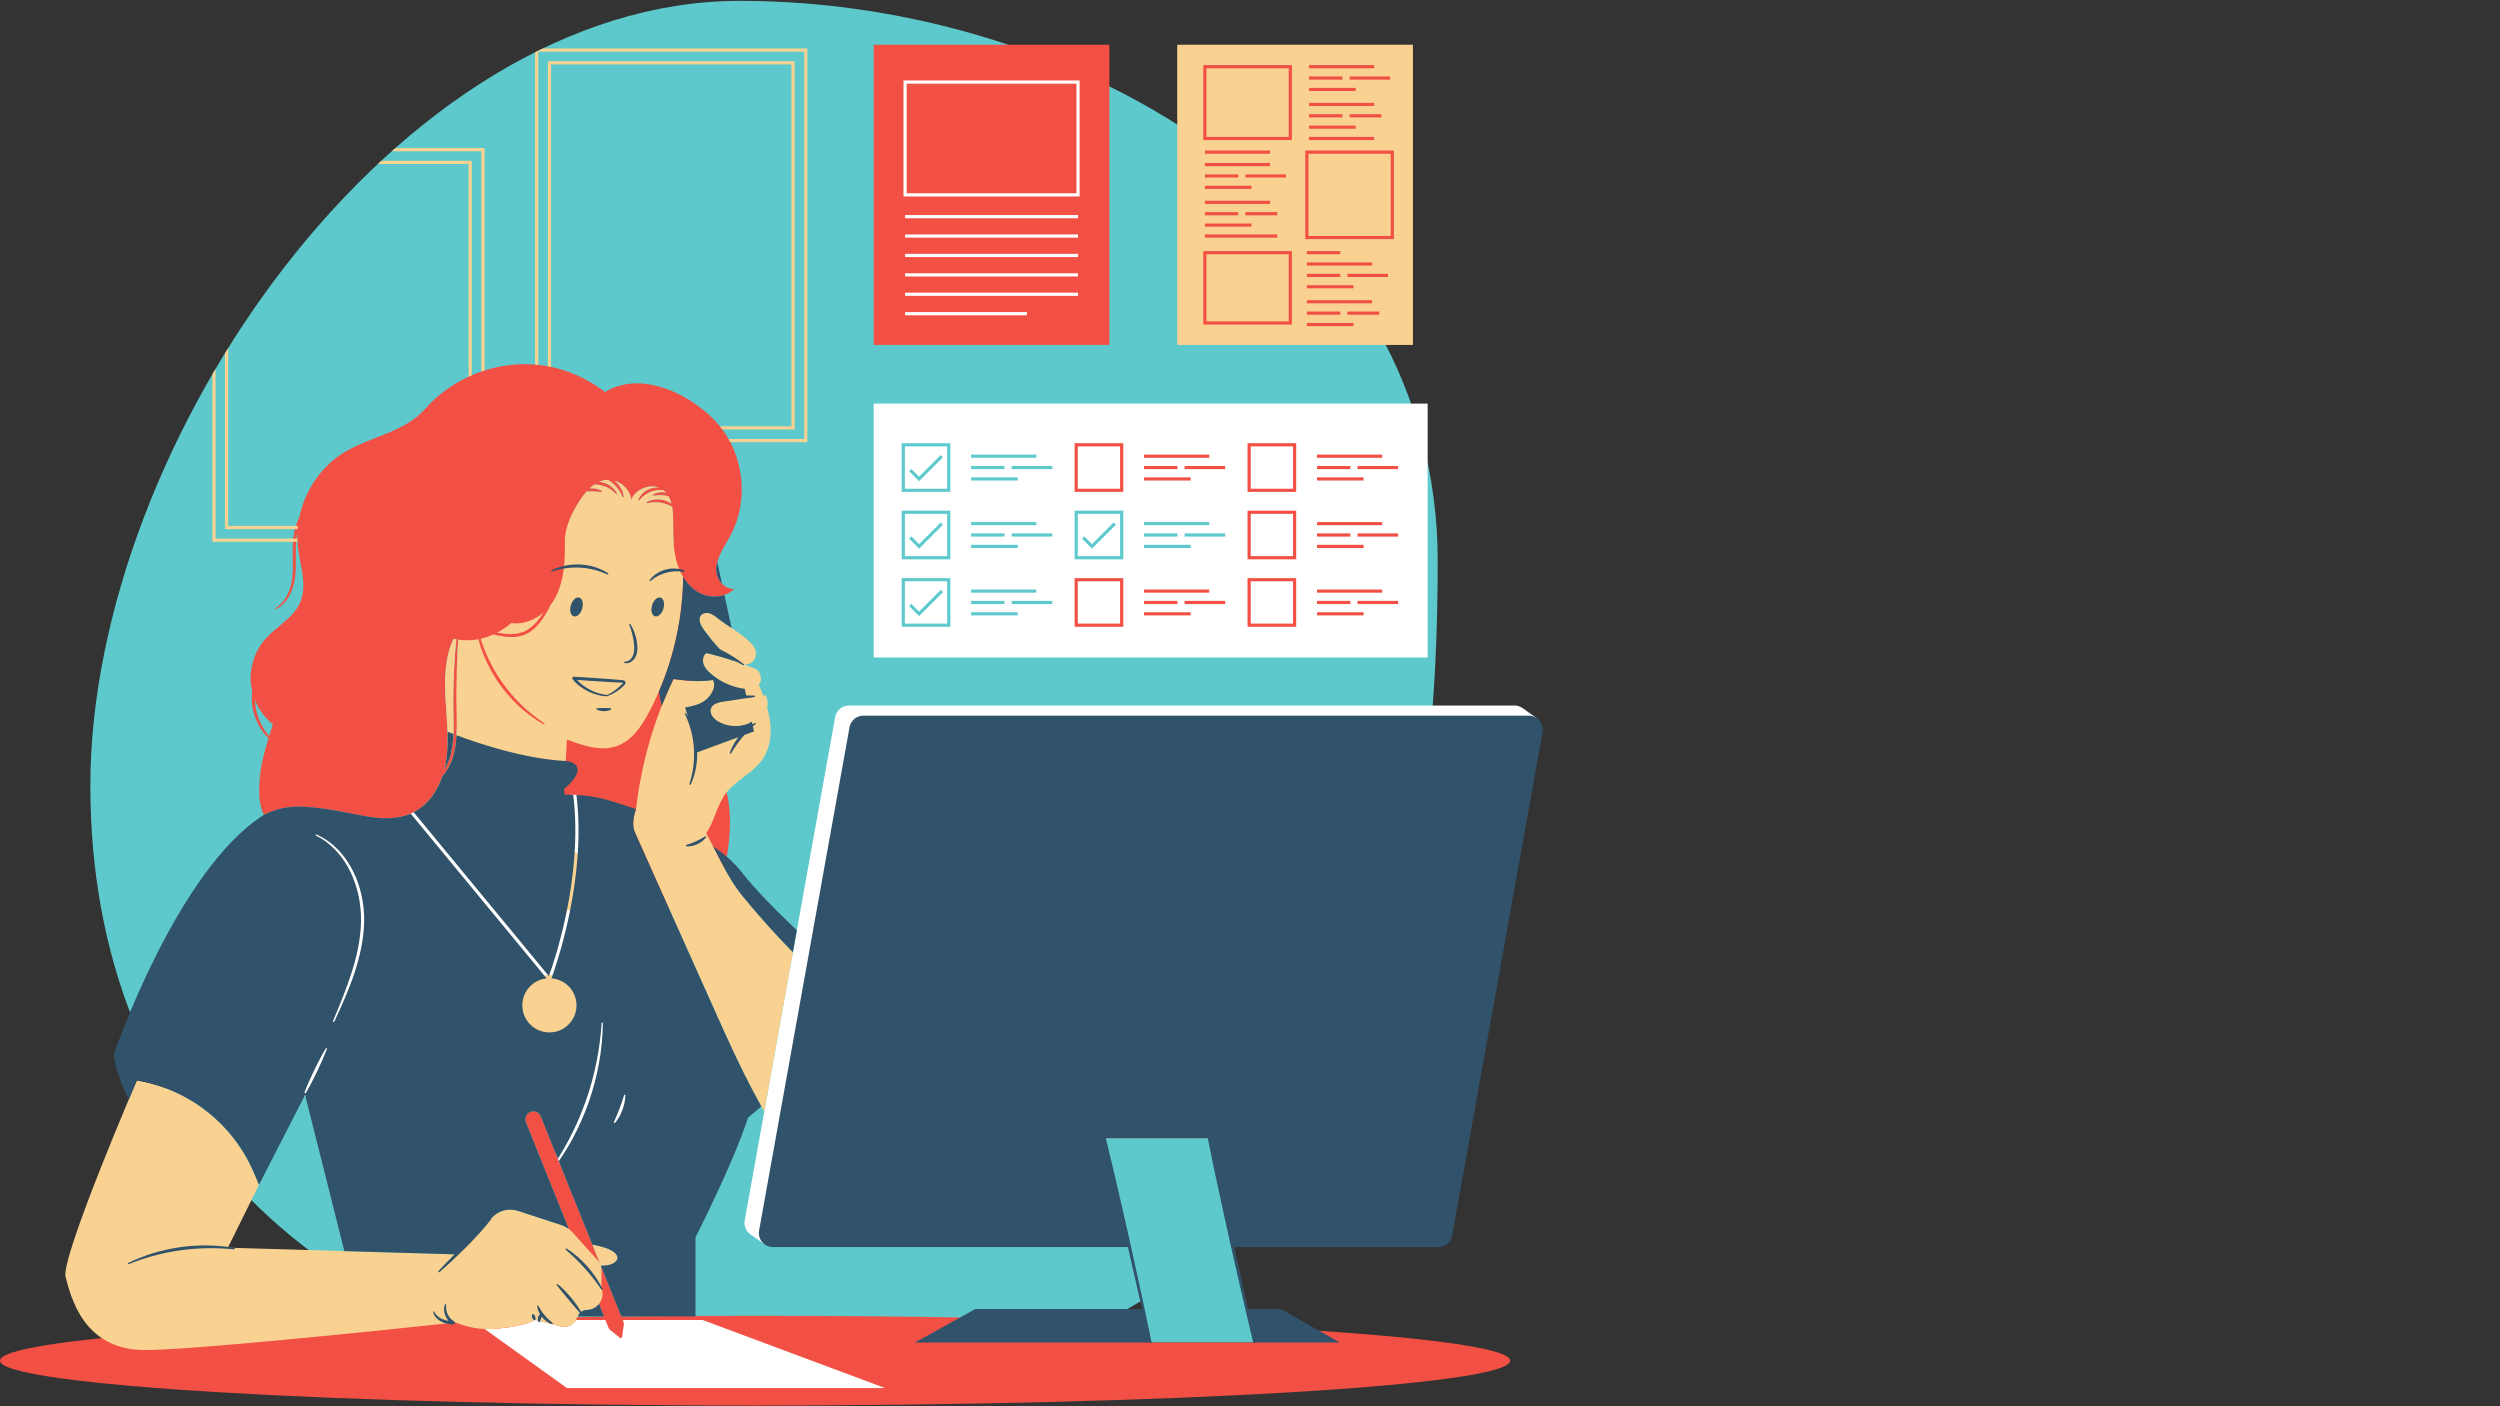 <svg xmlns="http://www.w3.org/2000/svg" xmlns:xlink="http://www.w3.org/1999/xlink" width="1920" zoomAndPan="magnify" viewBox="0 0 1440 810" height="1080" preserveAspectRatio="xMidYMid meet" version="1.0"><rect x="0" y="0" width="1440" height="810" fill="#333333" stroke="none"/><defs><clipPath id="fb040b9398"><path d="M 0 25 L 869.887 25 L 869.887 809.582 L 0 809.582 Z M 0 25 " clip-rule="nonzero"/></clipPath><clipPath id="9ee2f1ef85"><path d="M 65 323 L 888.68 323 L 888.68 774 L 65 774 Z M 65 323 " clip-rule="nonzero"/></clipPath></defs><path fill="#5ec9cc" d="M 708.234 710.25 L 722.328 773.312 L 662.887 773.312 L 657.508 749.23 C 593.254 788.168 505.242 807.992 384.848 796.078 C 188.105 776.613 52.043 650.281 52.043 452.555 C 52.043 254.816 228.496 0.488 426.195 0.488 C 623.902 0.488 828.117 125.246 828.117 322.973 C 828.117 444.211 812.852 609.605 708.234 710.25 " fill-opacity="1" fill-rule="nonzero"/><g clip-path="url(#fb040b9398)"><path fill="#f25044" d="M 146.809 403.086 C 146.844 404 146.906 404.926 147.031 405.832 C 147.465 409.773 148.695 413.609 150.469 417.164 C 151.707 419.629 153.254 421.93 155.035 424.055 C 155.75 421.723 156.473 419.418 157.16 417.172 C 152.551 413.488 148.988 408.559 146.809 403.086 Z M 256.852 439.145 C 256.625 440.488 256.332 441.836 255.996 443.168 C 257.211 441.191 258.211 439.082 258.949 436.879 C 261.574 428.914 261.387 420.312 261.18 411.82 C 261.051 403.285 261.102 394.73 261.523 386.191 C 261.805 380.203 262.254 374.223 262.848 368.258 C 262.305 368.164 261.762 368.062 261.215 367.941 C 256.152 378.816 255.957 391.281 256.66 403.25 C 257.359 415.227 258.855 427.32 256.852 439.145 Z M 263.891 368.434 C 263.633 372.734 263.426 377.035 263.254 381.336 C 263.621 377.02 264.121 372.734 264.773 368.527 C 264.48 368.492 264.184 368.477 263.891 368.434 Z M 334.168 288.016 C 332.008 291.352 330.008 294.836 328.441 298.461 C 344.492 298.074 364.152 302.59 388.086 313.621 C 387.742 309.438 387.738 305.207 387.742 301.008 C 387.75 298.039 387.652 294.871 387.105 291.895 C 386.285 291.43 385.449 291 384.582 290.664 C 383.336 290.191 382.062 289.812 380.754 289.605 C 379.453 289.367 378.121 289.297 376.793 289.324 C 375.453 289.367 374.117 289.574 372.77 289.875 C 372.578 289.926 372.391 289.805 372.34 289.617 C 372.312 289.461 372.383 289.312 372.508 289.23 C 373.758 288.48 375.184 288.023 376.633 287.789 C 378.094 287.535 379.594 287.574 381.055 287.793 C 382.516 288.043 383.953 288.488 385.254 289.191 C 385.77 289.461 386.25 289.785 386.719 290.121 C 386.32 288.59 385.777 287.145 385.031 285.828 C 384.762 285.762 384.48 285.699 384.211 285.648 C 383.344 285.496 382.484 285.363 381.621 285.312 C 380.754 285.238 379.891 285.254 379.008 285.281 C 378.129 285.32 377.25 285.434 376.328 285.547 C 376.133 285.57 375.945 285.434 375.926 285.238 C 375.902 285.098 375.977 284.969 376.074 284.891 C 376.891 284.34 377.82 283.98 378.789 283.75 C 379.746 283.508 380.746 283.445 381.734 283.488 C 382.371 283.531 383 283.645 383.617 283.793 C 383.195 283.301 382.723 282.836 382.207 282.406 C 380.926 282.25 379.652 282.215 378.406 282.379 C 377.094 282.559 375.805 282.871 374.59 283.379 C 373.359 283.867 372.215 284.539 371.141 285.324 C 370.074 286.129 369.129 287.094 368.285 288.188 C 368.164 288.344 367.941 288.375 367.785 288.258 C 367.664 288.168 367.621 287.996 367.672 287.852 C 368.695 285.055 371.125 282.844 373.887 281.691 C 375.289 281.117 376.785 280.77 378.293 280.762 C 378.68 280.754 379.059 280.77 379.438 280.797 C 373.609 278.695 365.281 282.215 363.621 288.18 C 363.137 282.887 358.93 278.32 353.887 276.863 C 354.301 277.191 354.723 277.512 355.109 277.887 C 356.23 279 357.203 280.266 357.922 281.668 C 358.641 283.07 359.148 284.582 359.309 286.129 C 359.32 286.32 359.188 286.492 358.984 286.512 C 358.828 286.527 358.684 286.434 358.629 286.301 C 358.055 284.934 357.391 283.645 356.59 282.457 C 355.773 281.285 354.871 280.176 353.836 279.195 C 352.82 278.207 351.684 277.348 350.473 276.582 C 350.359 276.512 350.238 276.453 350.121 276.391 C 349.945 276.398 349.766 276.391 349.586 276.402 C 348.02 276.531 346.539 276.941 345.137 277.555 C 346.129 277.641 347.117 277.836 348.07 278.129 C 351.117 279.102 353.906 281.203 355.309 284.051 C 355.395 284.223 355.324 284.438 355.152 284.523 C 355.008 284.598 354.836 284.555 354.73 284.445 C 353.723 283.352 352.617 282.406 351.402 281.648 C 350.18 280.898 348.887 280.281 347.52 279.875 C 346.168 279.445 344.75 279.215 343.328 279.145 C 342.969 279.129 342.617 279.164 342.262 279.18 C 341.344 279.809 340.465 280.52 339.637 281.297 C 340.137 281.254 340.637 281.242 341.129 281.246 C 342.09 281.289 343.047 281.398 343.965 281.656 C 344.887 281.891 345.789 282.223 346.617 282.715 C 346.781 282.816 346.84 283.035 346.738 283.207 C 346.668 283.328 346.539 283.387 346.402 283.379 L 343.719 283.18 C 342.832 283.137 341.969 283.078 341.094 283.078 C 340.223 283.059 339.348 283.086 338.469 283.102 L 337.855 283.129 C 336.488 284.66 335.258 286.328 334.168 288.016 Z M 144.488 393.457 C 143.703 384.277 146.828 374.824 152.938 367.926 C 159.34 360.699 168.914 356 172.812 347.164 C 177.184 337.246 172.867 325.93 171.59 315.168 C 171.258 312.422 171.168 309.652 171.273 306.898 C 170.914 308.691 170.672 310.512 170.574 312.348 C 170.059 319.168 170.902 326.172 169.855 333.219 C 169.32 336.719 168.297 340.176 166.582 343.309 C 164.848 346.414 162.332 349.168 159.148 350.793 C 158.977 350.883 158.762 350.812 158.676 350.641 C 158.59 350.477 158.652 350.27 158.812 350.176 C 161.766 348.465 164 345.754 165.484 342.727 C 167.016 339.707 167.91 336.375 168.324 333.004 C 169.156 326.23 168.324 319.273 168.75 312.227 C 169.062 307.227 170.32 302.262 172.445 297.711 C 175.73 282.094 185.566 267.777 199.465 259.84 C 214.375 251.328 233.445 248.559 244.762 235.645 C 260.617 217.555 285.434 207.738 309.367 210.078 C 323.547 211.469 337.18 217.129 348.461 225.812 C 370.566 212.297 400.434 228.719 414.012 244.738 C 428.641 261.988 431.48 288.301 420.863 308.27 C 417.781 314.086 413.598 319.59 412.668 326.109 C 411.73 332.625 416.336 339.359 422.918 339.23 C 417.684 344.551 408.66 344.848 402.188 341.133 C 399.488 339.586 397.223 337.457 395.328 335 C 394.734 361.996 395.871 413.223 411.363 438.316 C 432.984 473.324 409.285 524.285 409.285 524.285 C 409.285 524.285 294.445 522.41 275.645 480.777 C 270.422 469.211 264.879 445.176 263.078 418.254 C 263.062 424.684 262.648 431.188 260.48 437.406 C 259.199 440.977 257.273 444.312 254.793 447.18 C 251.746 456.043 246.152 464.035 237.852 468.109 C 229.168 472.363 218.91 471.762 209.41 469.961 C 199.918 468.156 190.488 466.047 180.859 465.137 C 170.574 464.164 162.66 464.094 152.043 469.332 C 149.406 464.223 148.84 458.039 149.648 447.883 C 150.242 440.449 152.402 432.672 154.676 425.215 C 152.488 423.07 150.613 420.586 149.109 417.887 C 147.074 414.254 145.77 410.203 145.211 406.055 C 144.91 403.414 144.953 400.746 145.27 398.121 C 144.91 396.582 144.625 395.027 144.488 393.457 Z M 750.922 142.777 L 750.922 148.27 L 773.801 148.27 L 773.801 142.777 Z M 750.922 189.668 L 781.438 189.668 L 781.438 184.172 L 750.922 184.172 Z M 774.285 183.113 L 796.305 183.113 L 796.305 177.617 L 774.285 177.617 Z M 750.922 183.113 L 773.801 183.113 L 773.801 177.617 L 750.922 177.617 Z M 750.922 176.566 L 792.133 176.566 L 792.133 171.074 L 750.922 171.074 Z M 750.922 167.926 L 781.438 167.926 L 781.438 162.43 L 750.922 162.43 Z M 801.305 155.883 L 774.285 155.883 L 774.285 161.379 L 801.305 161.379 Z M 750.922 161.379 L 773.801 161.379 L 773.801 155.883 L 750.922 155.883 Z M 750.922 154.824 L 792.133 154.824 L 792.133 149.328 L 750.922 149.328 Z M 692.184 138.727 L 737.566 138.727 L 737.566 133.23 L 692.184 133.23 Z M 733.395 84.871 L 692.184 84.871 L 692.184 90.367 L 733.395 90.367 Z M 692.184 132.402 L 722.699 132.402 L 722.699 126.906 L 692.184 126.906 Z M 737.566 120.352 L 715.539 120.352 L 715.539 125.848 L 737.566 125.848 Z M 692.184 125.848 L 715.055 125.848 L 715.055 120.352 L 692.184 120.352 Z M 692.184 119.293 L 733.395 119.293 L 733.395 113.797 L 692.184 113.797 Z M 692.184 110.656 L 722.699 110.656 L 722.699 105.164 L 692.184 105.164 Z M 742.566 98.609 L 715.539 98.609 L 715.539 104.105 L 742.566 104.105 Z M 692.184 104.105 L 715.055 104.105 L 715.055 98.609 L 692.184 98.609 Z M 692.184 97.559 L 733.395 97.559 L 733.395 92.062 L 692.184 92.062 Z M 793.379 77.004 L 752.168 77.004 L 752.168 82.496 L 793.379 82.496 Z M 782.684 70.504 L 752.168 70.504 L 752.168 76 L 782.684 76 Z M 775.523 69.445 L 797.551 69.445 L 797.551 63.953 L 775.523 63.953 Z M 775.043 63.953 L 752.168 63.953 L 752.168 69.445 L 775.043 69.445 Z M 793.379 57.406 L 752.168 57.406 L 752.168 62.898 L 793.379 62.898 Z M 782.684 48.762 L 752.168 48.762 L 752.168 54.258 L 782.684 54.258 Z M 775.523 47.703 L 802.551 47.703 L 802.551 42.207 L 775.523 42.207 Z M 775.043 42.207 L 752.168 42.207 L 752.168 47.703 L 775.043 47.703 Z M 793.379 35.664 L 752.168 35.664 L 752.168 41.156 L 793.379 41.156 Z M 799.215 90.367 L 755.5 90.367 L 755.5 134.09 L 799.215 134.09 Z M 804.711 139.586 L 750.004 139.586 L 750.004 84.871 L 804.711 84.871 Z M 740.469 148.27 L 696.762 148.27 L 696.762 183.309 L 740.469 183.309 Z M 745.965 188.801 L 691.266 188.801 L 691.266 142.777 L 745.965 142.777 Z M 740.469 41.156 L 696.762 41.156 L 696.762 77.004 L 740.469 77.004 Z M 745.965 82.496 L 691.266 82.496 L 691.266 35.664 L 745.965 35.664 Z M 787.27 350.82 L 756.75 350.82 L 756.75 356.316 L 787.27 356.316 Z M 807.137 344.266 L 780.109 344.266 L 780.109 349.762 L 807.137 349.762 Z M 756.75 349.762 L 779.621 349.762 L 779.621 344.266 L 756.75 344.266 Z M 797.965 337.719 L 756.75 337.719 L 756.75 343.215 L 797.965 343.215 Z M 756.75 317.465 L 787.27 317.465 L 787.27 311.969 L 756.75 311.969 Z M 807.137 305.418 L 780.109 305.418 L 780.109 310.91 L 807.137 310.91 Z M 756.75 310.91 L 779.621 310.91 L 779.621 305.418 L 756.75 305.418 Z M 797.965 298.863 L 756.75 298.863 L 756.75 304.359 L 797.965 304.359 Z M 756.75 278.609 L 787.27 278.609 L 787.27 273.113 L 756.75 273.113 Z M 807.137 266.566 L 780.109 266.566 L 780.109 272.062 L 807.137 272.062 Z M 756.75 272.062 L 779.621 272.062 L 779.621 266.566 L 756.75 266.566 Z M 797.965 260.012 L 756.75 260.012 L 756.75 265.508 L 797.965 265.508 Z M 722.25 357.375 L 742.953 357.375 L 742.953 336.66 L 722.25 336.66 Z M 716.754 331.168 L 748.445 331.168 L 748.445 362.867 L 716.754 362.867 Z M 742.953 297.812 L 722.25 297.812 L 722.25 318.516 L 742.953 318.516 Z M 748.445 324.012 L 716.754 324.012 L 716.754 292.316 L 748.445 292.316 Z M 742.953 258.961 L 722.25 258.961 L 722.25 279.668 L 742.953 279.668 Z M 748.445 285.16 L 716.754 285.16 L 716.754 253.465 L 748.445 253.465 Z M 687.656 350.82 L 657.145 350.82 L 657.145 356.316 L 687.656 356.316 Z M 680.5 349.762 L 707.527 349.762 L 707.527 344.266 L 680.5 344.266 Z M 680.016 344.266 L 657.145 344.266 L 657.145 349.762 L 680.016 349.762 Z M 698.355 337.719 L 657.145 337.719 L 657.145 343.215 L 698.355 343.215 Z M 687.656 273.113 L 657.145 273.113 L 657.145 278.609 L 687.656 278.609 Z M 680.5 272.062 L 707.527 272.062 L 707.527 266.566 L 680.5 266.566 Z M 680.016 266.566 L 657.145 266.566 L 657.145 272.062 L 680.016 272.062 Z M 698.355 260.012 L 657.145 260.012 L 657.145 265.508 L 698.355 265.508 Z M 622.641 357.375 L 643.344 357.375 L 643.344 336.66 L 622.641 336.66 Z M 617.148 331.168 L 648.84 331.168 L 648.84 362.867 L 617.148 362.867 Z M 643.344 258.961 L 622.641 258.961 L 622.641 279.668 L 643.344 279.668 Z M 648.84 285.16 L 617.148 285.16 L 617.148 253.465 L 648.84 253.465 Z M 639.016 25.781 L 503.254 25.781 L 503.254 198.684 L 639.016 198.684 Z M 869.887 783.738 C 869.887 798.012 675.156 809.582 434.945 809.582 C 194.73 809.582 0 798.012 0 783.738 C 0 771.23 149.418 760.801 347.934 758.402 L 302.887 646.445 C 301.941 644.062 303.109 641.367 305.492 640.422 C 307.871 639.477 310.57 640.645 311.516 643.027 L 357.891 758.289 C 382.902 758.023 408.648 757.887 434.945 757.887 C 517.434 757.887 594.555 759.254 660.277 761.621 L 662.887 773.312 L 722.328 773.312 L 720.297 764.227 C 811.941 768.965 869.887 775.945 869.887 783.738 " fill-opacity="1" fill-rule="nonzero"/></g><path fill="#ffffff" d="M 521.332 181.582 L 591.523 181.582 L 591.523 179.75 L 521.332 179.75 Z M 620.938 168.582 L 521.332 168.582 L 521.332 170.414 L 620.938 170.414 Z M 620.938 157.406 L 521.332 157.406 L 521.332 159.238 L 620.938 159.238 Z M 620.938 146.238 L 521.332 146.238 L 521.332 148.07 L 620.938 148.07 Z M 620.938 135.062 L 521.332 135.062 L 521.332 136.895 L 620.938 136.895 Z M 620.938 123.887 L 521.332 123.887 L 521.332 125.719 L 620.938 125.719 Z M 620.023 48.184 L 522.246 48.184 L 522.246 111.316 L 620.023 111.316 Z M 621.855 113.148 L 520.414 113.148 L 520.414 46.352 L 621.855 46.352 Z M 645.176 257.129 L 620.809 257.129 L 620.809 281.5 L 645.176 281.5 Z M 543.137 302.262 L 541.84 300.965 L 529.387 313.422 L 524.93 308.957 L 523.637 310.254 L 529.387 316.012 Z M 545.566 320.348 L 521.203 320.348 L 521.203 295.98 L 545.566 295.98 Z M 805.305 268.398 L 781.941 268.398 L 781.941 270.23 L 805.305 270.23 Z M 805.305 307.246 L 781.941 307.246 L 781.941 309.078 L 805.305 309.078 Z M 805.305 346.098 L 781.941 346.098 L 781.941 347.93 L 805.305 347.93 Z M 785.438 352.652 L 758.582 352.652 L 758.582 354.484 L 785.438 354.484 Z M 746.613 255.297 L 718.586 255.297 L 718.586 283.328 L 746.613 283.328 Z M 746.613 294.148 L 718.586 294.148 L 718.586 322.18 L 746.613 322.18 Z M 746.613 332.996 L 718.586 332.996 L 718.586 361.039 L 746.613 361.039 Z M 705.695 268.398 L 682.332 268.398 L 682.332 270.23 L 705.695 270.23 Z M 705.695 307.246 L 682.332 307.246 L 682.332 309.078 L 705.695 309.078 Z M 705.695 346.098 L 682.332 346.098 L 682.332 347.93 L 705.695 347.93 Z M 685.824 352.652 L 658.977 352.652 L 658.977 354.484 L 685.824 354.484 Z M 647.008 255.297 L 618.98 255.297 L 618.98 283.328 L 647.008 283.328 Z M 647.008 294.148 L 618.98 294.148 L 618.98 322.18 L 647.008 322.18 Z M 647.008 332.996 L 618.98 332.996 L 618.98 361.039 L 647.008 361.039 Z M 606.082 268.398 L 582.723 268.398 L 582.723 270.23 L 606.082 270.23 Z M 606.082 307.246 L 582.723 307.246 L 582.723 309.078 L 606.082 309.078 Z M 606.082 346.098 L 582.723 346.098 L 582.723 347.93 L 606.082 347.93 Z M 586.215 352.652 L 559.359 352.652 L 559.359 354.484 L 586.215 354.484 Z M 547.398 255.297 L 519.371 255.297 L 519.371 283.328 L 547.398 283.328 Z M 547.398 294.148 L 519.371 294.148 L 519.371 322.18 L 547.398 322.18 Z M 547.398 332.996 L 519.371 332.996 L 519.371 361.039 L 547.398 361.039 Z M 559.359 347.93 L 578.574 347.93 L 578.574 346.098 L 559.359 346.098 Z M 559.359 341.383 L 596.918 341.383 L 596.918 339.551 L 559.359 339.551 Z M 559.359 315.633 L 586.215 315.633 L 586.215 313.801 L 559.359 313.801 Z M 559.359 309.078 L 578.574 309.078 L 578.574 307.246 L 559.359 307.246 Z M 559.359 302.527 L 596.918 302.527 L 596.918 300.695 L 559.359 300.695 Z M 559.359 276.777 L 586.215 276.777 L 586.215 274.945 L 559.359 274.945 Z M 559.359 270.23 L 578.574 270.23 L 578.574 268.398 L 559.359 268.398 Z M 559.359 263.676 L 596.918 263.676 L 596.918 261.844 L 559.359 261.844 Z M 658.977 347.93 L 678.184 347.93 L 678.184 346.098 L 658.977 346.098 Z M 658.977 341.383 L 696.523 341.383 L 696.523 339.551 L 658.977 339.551 Z M 658.977 315.633 L 685.824 315.633 L 685.824 313.801 L 658.977 313.801 Z M 658.977 309.078 L 678.184 309.078 L 678.184 307.246 L 658.977 307.246 Z M 658.977 302.527 L 696.523 302.527 L 696.523 300.695 L 658.977 300.695 Z M 658.977 276.777 L 685.824 276.777 L 685.824 274.945 L 658.977 274.945 Z M 658.977 270.23 L 678.184 270.23 L 678.184 268.398 L 658.977 268.398 Z M 658.977 263.676 L 696.523 263.676 L 696.523 261.844 L 658.977 261.844 Z M 758.582 347.93 L 777.789 347.93 L 777.789 346.098 L 758.582 346.098 Z M 758.582 341.383 L 796.133 341.383 L 796.133 339.551 L 758.582 339.551 Z M 758.582 315.633 L 785.438 315.633 L 785.438 313.801 L 758.582 313.801 Z M 758.582 309.078 L 777.789 309.078 L 777.789 307.246 L 758.582 307.246 Z M 758.582 302.527 L 796.133 302.527 L 796.133 300.695 L 758.582 300.695 Z M 758.582 276.777 L 785.438 276.777 L 785.438 274.945 L 758.582 274.945 Z M 758.582 270.23 L 777.789 270.23 L 777.789 268.398 L 758.582 268.398 Z M 758.582 263.676 L 796.133 263.676 L 796.133 261.844 L 758.582 261.844 Z M 822.328 378.703 L 503.254 378.703 L 503.254 232.469 L 822.328 232.469 Z M 543.137 341.109 L 541.84 339.816 L 529.387 352.273 L 524.93 347.816 L 523.637 349.109 L 529.387 354.863 Z M 545.566 359.207 L 521.203 359.207 L 521.203 334.828 L 545.566 334.828 Z M 645.176 334.828 L 620.809 334.828 L 620.809 359.207 L 645.176 359.207 Z M 642.742 302.262 L 641.449 300.965 L 628.996 313.422 L 624.539 308.957 L 623.242 310.254 L 628.996 316.012 Z M 645.176 320.348 L 620.809 320.348 L 620.809 295.98 L 645.176 295.98 Z M 744.785 334.828 L 720.418 334.828 L 720.418 359.207 L 744.785 359.207 Z M 744.785 295.98 L 720.418 295.98 L 720.418 320.348 L 744.785 320.348 Z M 744.785 257.129 L 720.418 257.129 L 720.418 281.5 L 744.785 281.5 Z M 543.137 263.41 L 541.84 262.117 L 529.387 274.566 L 524.93 270.109 L 523.637 271.402 L 529.387 277.156 Z M 545.566 281.5 L 521.203 281.5 L 521.203 257.129 L 545.566 257.129 Z M 877.312 408.086 C 877.176 407.988 877.039 407.895 876.898 407.801 L 876.898 407.793 C 875.609 406.906 874.043 406.371 872.332 406.371 L 489.004 406.371 C 485.098 406.371 481.758 409.16 481.062 413 L 428.957 702.961 C 428.371 706.238 429.844 709.328 432.367 711.055 L 440.078 716.496 L 446.031 712.457 L 649.289 712.457 L 636.613 655.711 L 696.047 655.711 L 708.723 712.457 L 820.227 712.457 C 824.125 712.457 827.473 709.656 828.16 705.816 L 880.004 417.344 L 885.297 413.738 Z M 354.027 648.648 C 354.695 648.648 355.324 648.355 355.746 647.855 C 356.652 646.789 357.484 645.574 358.348 644.035 C 359.027 642.84 359.66 641.48 360.266 639.863 C 360.859 638.219 361.254 636.824 361.512 635.484 C 361.855 633.781 362.027 632.281 362.035 630.883 C 362.039 629.934 361.441 629.09 360.523 628.789 L 360.137 628.688 L 359.852 628.688 C 358.898 628.688 358.062 629.297 357.77 630.199 L 356.496 634.117 L 356.219 634.914 C 355.867 635.93 355.516 636.938 355.117 637.961 C 354.73 638.992 354.316 640.008 353.891 641.023 L 353.621 641.688 L 351.961 645.523 C 351.574 646.438 351.824 647.484 352.582 648.121 C 352.992 648.465 353.5 648.648 354.027 648.648 Z M 322.703 670.828 L 323.391 669.836 C 326.352 665.535 329.035 661.176 331.352 656.883 C 334.941 650.258 338.133 643.031 340.852 635.398 C 343.504 627.688 345.523 620.047 346.832 612.695 C 348.227 605.012 348.977 597.148 349.07 589.344 C 349.078 588.18 348.184 587.219 346.891 587.141 C 345.738 587.141 344.785 588.035 344.715 589.18 C 344.242 596.633 343.234 604.219 341.719 611.719 C 340.137 619.445 338.105 626.801 335.664 633.598 C 333.281 640.473 330.266 647.477 326.68 654.418 C 324.828 657.988 322.754 661.656 320.484 665.328 L 321.336 667.438 C 321.5 667.809 321.879 668.797 321.879 668.797 C 322.418 670.008 322.703 670.828 322.703 670.828 Z M 189.109 602.137 C 188.766 601.93 188.379 601.82 187.977 601.82 C 187.219 601.82 186.504 602.223 186.109 602.875 C 184.938 604.82 183.871 606.789 182.625 609.125 C 181.902 610.484 181.223 611.859 180.539 613.242 C 180.172 613.977 179.809 614.715 179.406 615.5 L 178.477 617.492 C 177.781 618.965 177.09 620.438 176.43 621.934 C 175.523 624.016 174.559 626.234 173.691 628.551 C 173.32 629.566 173.719 630.711 174.645 631.262 C 174.992 631.473 175.395 631.586 175.801 631.586 C 176.59 631.586 177.324 631.164 177.727 630.496 C 179.008 628.359 180.188 626.141 181.195 624.215 C 181.941 622.777 182.66 621.32 183.379 619.867 L 184.379 617.828 C 184.723 617.074 185.074 616.316 185.422 615.566 C 186.066 614.18 186.711 612.789 187.32 611.387 C 188.379 608.957 189.242 606.895 190.031 604.762 C 190.387 603.781 190 602.672 189.109 602.137 Z M 195.91 488.004 C 192.082 484.113 187.734 481.07 182.977 478.969 L 182.484 478.789 L 182.098 478.789 C 181.266 478.789 180.496 479.27 180.137 480.012 C 179.879 480.535 179.844 481.129 180.035 481.68 C 180.23 482.23 180.625 482.676 181.145 482.934 C 189.102 486.789 195.895 493.973 200.273 503.145 C 204.336 511.688 206.355 521.309 206.098 531.004 C 205.926 539.598 204.195 548.957 200.805 559.617 C 197.836 568.934 193.965 578.191 190.23 587.148 L 190.129 587.383 C 189.664 588.5 190.168 589.773 191.27 590.281 L 191.805 590.488 L 192.203 590.488 C 193.078 590.488 193.871 589.98 194.242 589.188 C 198.328 580.379 202.586 570.965 205.824 561.254 C 209.453 550.438 211.332 540.578 211.586 531.113 C 211.762 520.367 209.473 509.898 204.945 500.855 C 202.477 495.945 199.438 491.625 195.91 488.004 Z M 316.465 566.801 L 316.75 566.793 L 316.895 566.77 C 317.852 566.613 318.668 565.961 319.02 565.055 C 319.234 564.512 340.156 510.262 333.875 457.996 L 332.016 457.875 L 328.355 457.711 L 328.332 457.898 L 328.367 458.148 C 333.617 500.574 320.312 544.535 315.504 558.578 L 239.926 466.969 C 239.254 467.371 238.562 467.758 237.852 468.109 C 236.852 468.594 235.828 469.016 234.789 469.383 L 314.348 565.805 C 314.867 566.434 315.641 566.801 316.465 566.801 Z M 404.703 760.305 L 509.766 799.52 L 326.559 799.52 L 279.121 765.484 C 281.539 765.609 284.094 765.578 286.797 765.301 C 302.973 763.625 306.973 760.992 307.773 760.305 L 308.633 760.305 L 323.145 764.039 C 326.535 764.914 330.07 763.355 331.746 760.305 L 348.699 760.305 L 350.438 764.613 C 350.68 765.223 351.074 765.758 351.582 766.164 L 356.984 770.523 C 357.492 770.93 358.25 770.629 358.344 769.984 L 359.293 763.102 C 359.379 762.461 359.301 761.801 359.066 761.191 L 358.699 760.305 L 404.703 760.305 " fill-opacity="1" fill-rule="nonzero"/><path fill="#f9d291" d="M 427.305 515.621 C 418.969 505.383 413.488 492.141 406.773 479.977 C 411.535 472.957 412.91 463.93 417.996 457.09 C 423.785 449.32 433.707 445.371 439.199 437.387 C 443.555 431.055 444.543 422.883 443.508 415.262 C 443.148 412.68 442.57 410.141 441.867 407.637 C 442.496 405.332 442.113 402.383 440.926 400.445 C 440.473 400.508 440.023 400.582 439.57 400.652 C 438.777 398.477 437.926 396.316 437.062 394.172 C 437.41 393.855 437.684 393.52 437.848 393.156 C 438.977 390.551 437.777 386.406 435.156 385.305 C 432.941 384.375 430.707 383.496 428.457 382.66 C 434.578 383.359 437.746 376.512 433.406 371.426 C 428.406 365.559 419.348 360.828 413.254 356.016 C 411.852 354.898 410.406 353.77 408.691 353.266 C 406.973 352.773 404.898 353.051 403.762 354.434 C 401.793 356.793 403.625 360.301 405.449 362.77 C 410.734 369.93 416.438 377.355 424.363 381.227 C 418.598 379.246 412.746 377.535 406.801 376.168 C 404.926 377.586 404.484 380.363 405.242 382.586 C 405.992 384.82 407.695 386.594 409.492 388.117 C 411.402 389.75 413.484 391.18 415.688 392.395 C 415.594 392.438 415.492 392.48 415.398 392.539 C 413.918 393.391 412.547 394.398 411.273 395.531 C 411.488 394.172 411.336 392.84 410.637 391.672 C 403.074 392.902 395.492 392.176 387.906 391.137 C 376.613 414.668 369.301 440.105 366.367 466.039 C 364.5 471.277 363.906 476.5 366.254 480.621 C 366.246 480.621 366.234 480.621 366.227 480.621 C 381.297 514.262 396.363 547.902 411.438 581.547 C 420.352 601.465 429.328 621.426 440.215 640.309 L 456.719 548.496 C 446.41 538 436.59 527.027 427.305 515.621 Z M 742.301 146.438 L 694.93 146.438 L 694.93 185.137 L 742.301 185.137 Z M 802.879 86.703 L 751.836 86.703 L 751.836 137.754 L 802.879 137.754 Z M 799.473 157.715 L 776.117 157.715 L 776.117 159.547 L 799.473 159.547 Z M 794.473 179.449 L 776.117 179.449 L 776.117 181.281 L 794.473 181.281 Z M 752.754 179.449 L 752.754 181.281 L 771.969 181.281 L 771.969 179.449 Z M 752.754 172.902 L 752.754 174.734 L 790.301 174.734 L 790.301 172.902 Z M 752.754 164.262 L 752.754 166.094 L 779.609 166.094 L 779.609 164.262 Z M 752.754 157.715 L 752.754 159.547 L 771.969 159.547 L 771.969 157.715 Z M 771.969 146.438 L 771.969 144.605 L 752.754 144.605 L 752.754 146.438 Z M 752.754 151.16 L 752.754 152.992 L 790.301 152.992 L 790.301 151.16 Z M 779.609 186.004 L 752.754 186.004 L 752.754 187.836 L 779.609 187.836 Z M 744.133 37.492 L 693.098 37.492 L 693.098 80.664 L 744.133 80.664 Z M 694.016 135.062 L 694.016 136.895 L 735.734 136.895 L 735.734 135.062 Z M 694.016 128.738 L 694.016 130.57 L 720.867 130.57 L 720.867 128.738 Z M 694.016 122.184 L 694.016 124.016 L 713.223 124.016 L 713.223 122.184 Z M 717.371 122.184 L 717.371 124.016 L 735.734 124.016 L 735.734 122.184 Z M 694.016 115.629 L 694.016 117.461 L 731.562 117.461 L 731.562 115.629 Z M 694.016 106.996 L 694.016 108.828 L 720.867 108.828 L 720.867 106.996 Z M 694.016 100.441 L 694.016 102.273 L 713.223 102.273 L 713.223 100.441 Z M 694.016 93.895 L 694.016 95.727 L 731.562 95.727 L 731.562 93.895 Z M 717.371 100.441 L 717.371 102.273 L 740.734 102.273 L 740.734 100.441 Z M 731.562 86.703 L 694.016 86.703 L 694.016 88.535 L 731.562 88.535 Z M 744.133 144.605 L 693.098 144.605 L 693.098 186.969 L 744.133 186.969 Z M 753.996 80.664 L 791.547 80.664 L 791.547 78.832 L 753.996 78.832 Z M 753.996 74.168 L 780.852 74.168 L 780.852 72.336 L 753.996 72.336 Z M 753.996 67.613 L 773.211 67.613 L 773.211 65.785 L 753.996 65.785 Z M 777.355 65.785 L 777.355 67.613 L 795.719 67.613 L 795.719 65.785 Z M 753.996 61.07 L 791.547 61.07 L 791.547 59.238 L 753.996 59.238 Z M 753.996 52.426 L 780.852 52.426 L 780.852 50.594 L 753.996 50.594 Z M 753.996 45.871 L 773.211 45.871 L 773.211 44.039 L 753.996 44.039 Z M 777.355 44.039 L 777.355 45.871 L 800.719 45.871 L 800.719 44.039 Z M 753.996 39.324 L 791.547 39.324 L 791.547 37.492 L 753.996 37.492 Z M 813.844 25.781 L 813.844 198.684 L 678.082 198.684 L 678.082 25.781 Z M 801.047 88.535 L 753.668 88.535 L 753.668 135.922 L 801.047 135.922 Z M 742.301 39.324 L 694.93 39.324 L 694.93 78.832 L 742.301 78.832 Z M 341.23 716.875 L 345.738 728.074 C 345.422 727.422 345.051 726.793 344.559 726.25 L 329.684 709.738 C 328.004 707.867 325.855 706.465 323.469 705.688 L 298.395 697.473 C 293.059 695.727 287.191 697.238 283.371 701.352 L 263.672 722.543 L 131.242 718.672 L 149.191 682.426 L 146.18 675.363 C 134.223 647.367 108.836 627.387 78.82 622.34 C 78.82 622.34 34.801 724.641 37.785 735.578 C 40.77 746.52 47.73 777.629 83.52 777.629 C 109.301 777.629 208.867 767.461 262.52 761.773 C 267.941 764.047 276.359 766.375 286.797 765.301 C 305.535 763.359 307.953 760.129 307.953 760.129 L 323.145 764.039 C 326.621 764.934 330.25 763.289 331.875 760.09 L 333.238 757.414 C 334.078 755.77 335.715 754.684 337.562 754.562 L 338.484 754.496 C 344.707 754.09 348.719 747.734 346.426 741.941 L 346.473 731.281 C 346.48 730.477 346.332 729.699 346.086 728.953 L 346.094 728.977 C 353.027 729.41 358.43 725.578 354.145 721.629 C 351.516 719.215 345.996 717.742 341.23 716.875 Z M 333.898 579.07 C 333.898 569.453 326.078 561.633 316.465 561.633 C 306.852 561.633 299.023 569.453 299.023 579.07 C 299.023 588.688 306.852 596.508 316.465 596.508 C 326.078 596.508 333.898 588.688 333.898 579.07 Z M 262.848 368.258 C 262.305 368.164 261.762 368.062 261.215 367.941 C 256.152 378.816 255.957 391.281 256.66 403.25 C 257.359 415.227 258.855 427.32 256.852 439.145 C 256.625 440.488 256.332 441.836 255.996 443.168 C 257.211 441.191 258.211 439.082 258.949 436.879 C 261.574 428.914 261.387 420.312 261.18 411.82 C 261.051 403.285 261.102 394.73 261.523 386.191 C 261.805 380.203 262.254 374.223 262.848 368.258 Z M 304.195 362.52 C 307.91 360.129 310.711 356.445 313.188 352.668 C 308.016 357.223 301.34 359.844 294.438 358.898 C 291.914 361.066 289.18 362.91 286.312 364.414 C 287.941 364.699 289.574 364.957 291.211 365.094 C 295.77 365.531 300.461 365.008 304.195 362.52 Z M 393.508 332.34 C 391.801 329.527 390.504 326.43 389.66 323.262 C 387.73 316.047 387.73 308.48 387.742 301.008 C 387.75 298.039 387.652 294.871 387.105 291.895 C 386.285 291.43 385.449 291 384.582 290.664 C 383.336 290.191 382.062 289.812 380.754 289.605 C 379.453 289.367 378.121 289.297 376.793 289.324 C 375.453 289.367 374.117 289.574 372.77 289.875 C 372.578 289.926 372.391 289.805 372.34 289.617 C 372.312 289.461 372.383 289.312 372.508 289.23 C 373.758 288.48 375.184 288.023 376.633 287.789 C 378.094 287.535 379.594 287.574 381.055 287.793 C 382.516 288.043 383.953 288.488 385.254 289.191 C 385.77 289.461 386.25 289.785 386.719 290.121 C 386.32 288.59 385.777 287.145 385.031 285.828 C 384.762 285.762 384.48 285.699 384.211 285.648 C 383.344 285.496 382.484 285.363 381.621 285.312 C 380.754 285.238 379.891 285.254 379.008 285.281 C 378.129 285.32 377.25 285.434 376.328 285.547 C 376.133 285.57 375.945 285.434 375.926 285.238 C 375.902 285.098 375.977 284.969 376.074 284.891 C 376.891 284.34 377.82 283.98 378.789 283.75 C 379.746 283.508 380.746 283.445 381.734 283.488 C 382.371 283.531 383 283.645 383.617 283.793 C 383.195 283.301 382.723 282.836 382.207 282.406 C 380.926 282.25 379.652 282.215 378.406 282.379 C 377.094 282.559 375.805 282.871 374.59 283.379 C 373.359 283.867 372.215 284.539 371.141 285.324 C 370.074 286.129 369.129 287.094 368.285 288.188 C 368.164 288.344 367.941 288.375 367.785 288.258 C 367.664 288.168 367.621 287.996 367.672 287.852 C 368.695 285.055 371.125 282.844 373.887 281.691 C 375.289 281.117 376.785 280.77 378.293 280.762 C 378.68 280.754 379.059 280.77 379.438 280.797 C 373.609 278.695 365.281 282.215 363.621 288.18 C 363.137 282.887 358.93 278.32 353.887 276.863 C 354.301 277.191 354.723 277.512 355.109 277.887 C 356.23 279 357.203 280.266 357.922 281.668 C 358.641 283.07 359.148 284.582 359.309 286.129 C 359.32 286.32 359.188 286.492 358.984 286.512 C 358.828 286.527 358.684 286.434 358.629 286.301 C 358.055 284.934 357.391 283.645 356.59 282.457 C 355.773 281.285 354.871 280.176 353.836 279.195 C 352.82 278.207 351.684 277.348 350.473 276.582 C 350.359 276.512 350.238 276.453 350.121 276.391 C 349.945 276.398 349.766 276.391 349.586 276.402 C 348.02 276.531 346.539 276.941 345.137 277.555 C 346.129 277.641 347.117 277.836 348.07 278.129 C 351.117 279.102 353.906 281.203 355.309 284.051 C 355.395 284.223 355.324 284.438 355.152 284.523 C 355.008 284.598 354.836 284.555 354.73 284.445 C 353.723 283.352 352.617 282.406 351.402 281.648 C 350.18 280.898 348.887 280.281 347.52 279.875 C 346.168 279.445 344.75 279.215 343.328 279.145 C 342.969 279.129 342.617 279.164 342.262 279.18 C 341.344 279.809 340.465 280.52 339.637 281.297 C 340.137 281.254 340.637 281.242 341.129 281.246 C 342.09 281.289 343.047 281.398 343.965 281.656 C 344.887 281.891 345.789 282.223 346.617 282.715 C 346.781 282.816 346.84 283.035 346.738 283.207 C 346.668 283.328 346.539 283.387 346.402 283.379 L 343.719 283.18 C 342.832 283.137 341.969 283.078 341.094 283.078 C 340.223 283.059 339.348 283.086 338.469 283.102 L 337.855 283.129 C 336.488 284.66 335.258 286.328 334.168 288.016 C 329.371 295.43 325.199 303.578 325.348 312.414 C 325.535 323.145 324.969 334.285 320.07 343.836 C 319.234 345.484 318.223 347.035 317.102 348.496 C 316.344 350.098 315.543 351.68 314.641 353.219 C 312.238 357.309 309.281 361.246 305.184 364.035 C 301 366.848 295.754 367.297 291.047 366.73 C 288.73 366.453 286.469 365.98 284.246 365.422 C 281.863 366.504 279.395 367.355 276.867 367.926 C 277.699 370.59 278.645 373.207 279.715 375.777 C 282.02 381.285 284.84 386.574 288.199 391.5 C 291.492 396.473 295.348 401.074 299.574 405.289 C 303.816 409.488 308.465 413.297 313.48 416.594 C 313.645 416.699 313.688 416.914 313.582 417.078 C 313.48 417.23 313.281 417.281 313.117 417.188 C 307.852 414.203 302.93 410.57 298.5 406.398 C 294.059 402.242 290.133 397.547 286.684 392.523 C 283.309 387.461 280.418 382.059 278.215 376.383 C 277.168 373.707 276.281 370.969 275.547 368.191 C 271.738 368.906 267.828 369.016 263.891 368.434 C 263.535 374.375 263.242 380.312 263.07 386.25 C 262.84 394.766 262.777 403.27 263.004 411.785 C 263.141 420.266 263.375 429.102 260.48 437.406 C 259.199 440.977 257.273 444.312 254.793 447.18 C 252.477 453.918 248.676 460.145 243.348 464.539 C 251.867 478.797 261.723 492.332 274.266 503.164 C 288.871 515.777 307.523 524.508 326.824 524.285 C 331.266 524.23 335.809 523.68 339.75 521.641 C 343.691 519.594 346.945 515.836 347.445 511.422 C 348.191 504.781 342.84 499.109 337.48 495.125 C 332.125 491.137 323.09 487.219 323.488 480.555 C 324.59 462.484 325.449 444.059 326.551 425.988 C 335.902 429.523 346.258 433.07 355.625 429.594 C 364.094 426.445 369.551 418.305 373.781 410.32 C 386.457 386.402 393.188 359.398 393.508 332.34 Z M 171.574 302.914 L 131.422 302.914 L 131.422 200.527 C 130.805 201.508 130.191 202.473 129.59 203.461 L 129.59 304.742 L 171.43 304.742 C 171.48 304.129 171.504 303.52 171.574 302.914 Z M 269.914 216.969 C 270.516 216.691 271.133 216.449 271.746 216.191 L 271.746 92.621 L 219.625 92.621 C 218.969 93.23 218.324 93.844 217.672 94.453 L 269.914 94.453 Z M 414.641 245.547 C 415.137 246.148 415.613 246.754 416.07 247.379 L 457.723 247.379 L 457.723 35.254 L 315.562 35.254 L 315.562 210.996 C 316.18 211.102 316.785 211.246 317.395 211.383 L 317.395 37.086 L 455.891 37.086 L 455.891 245.547 Z M 310.07 210.18 L 310.07 29.758 L 463.215 29.758 L 463.215 252.871 L 419.648 252.871 C 419.992 253.48 420.336 254.09 420.656 254.703 L 465.047 254.703 L 465.047 27.93 L 312.664 27.93 C 311.184 28.645 309.703 29.359 308.238 30.098 L 308.238 210.008 C 308.617 210.035 308.988 210.043 309.367 210.078 C 309.605 210.109 309.832 210.152 310.07 210.18 Z M 277.297 214.023 C 277.906 213.809 278.52 213.605 279.129 213.406 L 279.129 85.293 L 227.715 85.293 C 227.027 85.902 226.355 86.52 225.676 87.125 L 277.297 87.125 Z M 171.344 312.07 L 122.32 312.07 L 122.32 215.625 C 122.938 214.582 123.535 213.527 124.152 212.484 L 124.152 310.238 L 171.266 310.238 C 171.281 310.848 171.309 311.453 171.344 312.07 " fill-opacity="1" fill-rule="nonzero"/><g clip-path="url(#9ee2f1ef85)"><path fill="#30526a" d="M 315.793 759.828 C 315.035 759.074 314.289 758.309 313.625 757.488 C 312.938 756.68 312.328 755.812 311.73 754.926 C 311.137 754.023 310.613 753.086 310.07 752.105 C 310.004 751.984 309.867 751.906 309.719 751.93 C 309.523 751.949 309.383 752.121 309.402 752.32 C 309.531 753.473 309.891 754.598 310.371 755.664 C 310.57 756.121 310.812 756.559 311.07 756.984 C 310.965 757.07 310.848 757.152 310.754 757.242 C 310.391 757.621 310.148 758.094 309.977 758.582 C 309.832 759.066 309.738 759.578 309.797 760.09 C 309.84 760.594 309.961 761.102 310.254 761.531 C 310.305 761.594 310.371 761.645 310.449 761.672 C 310.648 761.742 310.863 761.645 310.941 761.445 L 310.949 761.414 C 311.105 760.984 311.207 760.598 311.336 760.234 C 311.473 759.871 311.57 759.52 311.707 759.176 C 311.801 758.902 311.906 758.645 312.016 758.375 C 312.078 758.461 312.137 758.559 312.207 758.645 C 312.961 759.555 313.797 760.383 314.754 761.07 C 315.699 761.75 316.723 762.34 317.84 762.695 C 317.996 762.746 318.18 762.695 318.297 762.559 C 318.438 762.379 318.418 762.117 318.23 761.965 C 317.387 761.258 316.559 760.57 315.793 759.828 Z M 336.926 730.637 C 338.668 732.516 340.277 734.527 341.867 736.551 C 343.449 738.586 344.949 740.68 346.438 742.805 C 346.539 742.941 346.719 742.992 346.875 742.922 C 347.055 742.836 347.125 742.625 347.047 742.453 C 345.93 740.078 344.586 737.82 343.117 735.645 C 341.652 733.461 340 731.414 338.289 729.418 C 336.516 727.48 334.672 725.598 332.684 723.883 C 330.691 722.164 328.605 720.562 326.379 719.172 C 326.215 719.066 325.984 719.094 325.852 719.254 C 325.699 719.426 325.715 719.688 325.887 719.84 C 327.824 721.555 329.75 723.273 331.586 725.074 C 333.434 726.863 335.234 728.695 336.926 730.637 Z M 308.289 758.438 C 308.203 758.195 308.117 757.953 307.965 757.723 C 307.828 757.488 307.68 757.242 307.422 757.008 L 307.402 756.992 C 307.371 756.965 307.336 756.938 307.293 756.914 C 307.043 756.785 306.727 756.887 306.605 757.137 C 306.434 757.465 306.398 757.793 306.398 758.109 C 306.387 758.43 306.465 758.738 306.562 759.039 C 306.684 759.324 306.812 759.613 307.035 759.848 C 307.242 760.098 307.48 760.32 307.824 760.469 C 307.852 760.484 307.887 760.5 307.922 760.5 C 308.16 760.543 308.387 760.383 308.43 760.148 L 308.43 760.133 C 308.496 759.785 308.473 759.496 308.445 759.219 C 308.438 758.938 308.359 758.688 308.289 758.438 Z M 134.941 718.809 C 129.812 717.879 124.594 717.43 119.367 717.355 C 114.137 717.293 108.906 717.672 103.727 718.371 C 98.555 719.152 93.426 720.234 88.426 721.758 C 83.426 723.273 78.547 725.16 73.875 727.48 C 73.719 727.559 73.641 727.754 73.703 727.922 C 73.777 728.102 73.984 728.188 74.164 728.117 C 78.977 726.223 83.871 724.566 88.855 723.246 C 93.836 721.922 98.879 720.848 103.984 720.184 C 109.078 719.43 114.223 719.066 119.375 718.98 C 124.523 718.887 129.684 719.129 134.824 719.633 C 135.039 719.652 135.242 719.504 135.277 719.289 C 135.32 719.066 135.168 718.852 134.941 718.809 Z M 261.582 761.129 C 258.457 759.332 256.547 755.484 256.996 751.676 C 257.016 751.484 256.902 751.293 256.711 751.227 C 256.488 751.156 256.258 751.277 256.188 751.5 C 255.164 754.66 256.125 758.309 258.406 760.836 C 257.168 760.641 255.945 760.305 254.801 759.805 C 252.832 758.945 251.035 757.566 250.164 755.555 C 250.102 755.406 249.934 755.312 249.77 755.348 C 249.586 755.383 249.457 755.57 249.492 755.762 C 249.719 756.965 250.379 758.074 251.188 759.004 C 252.023 759.914 253.027 760.648 254.098 761.234 C 256.258 762.375 258.699 762.945 261.172 762.832 C 261.473 762.809 261.766 762.645 261.926 762.375 C 262.176 761.93 262.02 761.379 261.582 761.129 Z M 406.156 481.738 C 405.27 482.266 404.426 482.805 403.559 483.277 C 402.68 483.742 401.816 484.207 400.922 484.598 C 400.035 485.016 399.117 485.363 398.195 485.715 C 397.266 486.059 396.312 486.344 395.34 486.668 C 395.184 486.719 395.062 486.859 395.047 487.031 C 395.027 487.262 395.199 487.469 395.426 487.488 C 396.5 487.598 397.574 487.488 398.633 487.273 C 399.684 487.074 400.707 486.711 401.688 486.258 C 402.66 485.793 403.59 485.242 404.426 484.562 C 405.254 483.891 406.027 483.133 406.637 482.246 C 406.715 482.137 406.723 481.98 406.652 481.859 C 406.543 481.695 406.32 481.637 406.156 481.738 Z M 349.723 407.82 C 349.062 407.793 348.418 407.816 347.77 407.816 C 347.125 407.828 346.48 407.82 345.824 407.859 C 345.164 407.887 344.5 407.902 343.812 407.992 C 343.699 408.008 343.59 408.078 343.535 408.188 C 343.434 408.359 343.5 408.586 343.676 408.68 C 344.305 409.039 344.984 409.246 345.672 409.402 C 346.359 409.566 347.066 409.625 347.77 409.641 C 348.477 409.641 349.184 409.598 349.871 409.438 C 350.566 409.289 351.246 409.094 351.883 408.746 C 351.996 408.68 352.09 408.559 352.105 408.414 C 352.133 408.18 351.961 407.957 351.727 407.93 C 351.031 407.844 350.371 407.844 349.723 407.82 Z M 351.516 392.867 L 340.973 392.238 L 332.375 391.609 C 334.27 393.805 336.715 395.602 339.32 397.023 C 340.914 397.891 342.59 398.621 344.32 399.191 C 346.008 399.758 347.918 400.152 349.551 400.281 L 349.672 400.289 C 352.684 398.93 355.586 396.867 357.922 394.449 C 358.207 394.164 358.551 393.797 358.758 393.539 C 358.836 393.441 358.871 393.355 358.895 393.305 C 358.812 393.27 358.5 393.211 358.105 393.211 L 356.781 393.148 C 355.031 393.07 353.27 392.977 351.516 392.867 Z M 341.094 390.422 L 351.625 391.195 C 353.383 391.316 355.137 391.457 356.891 391.617 L 358.207 391.73 C 358.605 391.801 359.199 391.703 359.895 392.262 C 360.246 392.562 360.395 393.113 360.297 393.527 C 360.203 393.934 360.016 394.184 359.844 394.398 C 359.48 394.809 359.199 395.07 358.855 395.402 C 356.223 397.914 353.168 399.758 349.688 401.031 L 349.551 401.082 C 347.531 401.047 345.824 400.719 344.008 400.23 C 342.188 399.723 340.414 399.043 338.711 398.215 C 337.016 397.367 335.387 396.383 333.871 395.215 C 332.352 394.051 330.938 392.719 329.801 391.102 C 329.527 390.723 329.621 390.191 330 389.93 C 330.164 389.812 330.352 389.762 330.535 389.777 L 330.559 389.777 Z M 359.828 381.949 C 361.012 382.199 362.27 381.887 363.312 381.312 C 364.359 380.707 365.223 379.824 365.852 378.781 C 367.098 376.676 367.234 374.23 367.098 372.012 C 366.926 369.789 366.531 367.582 365.84 365.473 C 365.168 363.363 364.258 361.324 363.062 359.477 C 362.969 359.34 362.797 359.277 362.641 359.34 C 362.457 359.414 362.371 359.613 362.441 359.793 C 363.215 361.801 363.879 363.82 364.352 365.887 C 364.816 367.949 365.152 370.039 365.273 372.125 C 365.418 374.203 365.273 376.27 364.43 378 C 363.594 379.684 361.891 381.113 359.914 381.129 C 359.723 381.129 359.543 381.262 359.508 381.457 C 359.457 381.68 359.602 381.898 359.828 381.949 Z M 317.895 329.234 C 320.512 328.355 323.184 327.688 325.887 327.309 C 328.59 326.938 331.324 326.773 334.039 326.961 C 336.758 327.066 339.465 327.512 342.109 328.168 C 344.758 328.82 347.332 329.766 349.852 330.902 C 350.031 330.988 350.258 330.93 350.367 330.75 C 350.496 330.566 350.445 330.309 350.25 330.18 C 347.883 328.617 345.266 327.445 342.547 326.609 C 339.82 325.766 336.98 325.312 334.133 325.133 C 331.281 325.043 328.41 325.207 325.629 325.793 C 322.84 326.367 320.121 327.273 317.617 328.59 C 317.465 328.668 317.395 328.848 317.445 329.012 C 317.508 329.199 317.711 329.297 317.895 329.234 Z M 374.695 334.613 C 376.055 333.492 377.473 332.512 378.996 331.719 C 380.512 330.938 382.098 330.301 383.746 329.871 C 385.383 329.422 387.07 329.172 388.773 329.086 C 390.484 329 392.199 329.133 393.926 329.414 C 394.109 329.441 394.305 329.348 394.383 329.164 C 394.477 328.957 394.375 328.703 394.16 328.617 C 392.473 327.898 390.625 327.539 388.773 327.461 C 386.922 327.375 385.055 327.617 383.258 328.105 C 381.477 328.613 379.746 329.355 378.207 330.387 C 376.664 331.402 375.262 332.656 374.188 334.137 C 374.094 334.266 374.094 334.441 374.203 334.57 C 374.324 334.723 374.551 334.738 374.695 334.613 Z M 880.609 412.23 L 497.281 412.23 C 493.375 412.23 490.035 415.02 489.34 418.867 L 437.238 708.82 C 436.348 713.773 440.145 718.316 445.172 718.316 L 649.676 718.316 L 655.527 744.086 C 656.293 747.398 657.109 750.695 657.879 754.004 L 561.793 754.004 L 526.953 773.312 L 662.465 773.312 C 662.473 773.344 662.48 773.379 662.488 773.406 C 662.539 773.621 662.754 773.758 662.973 773.715 C 663.195 773.672 663.34 773.449 663.297 773.227 C 661.293 763.383 659.238 753.551 657.109 743.734 L 650.641 714.316 L 643.938 684.938 C 641.676 675.18 639.344 665.441 636.969 655.711 L 695.715 655.711 C 695.715 655.734 695.703 655.754 695.703 655.781 C 697.699 665.629 699.742 675.465 701.863 685.281 L 708.293 714.711 L 714.969 744.086 C 717.219 753.875 719.547 763.648 721.922 773.406 C 721.969 773.621 722.184 773.758 722.406 773.715 C 722.602 773.68 722.707 773.5 722.715 773.312 L 771.73 773.312 L 737.809 754.004 L 718.703 754.004 C 717.98 750.582 717.285 747.156 716.547 743.734 L 710.961 718.316 L 828.504 718.316 C 832.402 718.316 835.75 715.516 836.438 711.676 L 888.543 421.715 C 889.438 416.773 885.633 412.23 880.609 412.23 Z M 410.758 487.488 C 415.844 497.398 420.664 507.465 427.305 515.621 C 436.59 527.027 446.41 538 456.719 548.496 L 458.988 535.883 C 446.574 524.102 434.664 511.965 427.254 502.406 C 423.004 496.926 417.246 491.945 410.758 487.488 Z M 360.203 630.879 C 360.203 630.727 360.109 630.582 359.957 630.535 C 359.773 630.477 359.574 630.578 359.516 630.762 L 358.227 634.719 C 357.77 636.02 357.332 637.324 356.832 638.598 C 356.352 639.887 355.824 641.145 355.301 642.418 L 353.641 646.23 C 353.578 646.395 353.613 646.598 353.762 646.719 C 353.934 646.867 354.199 646.848 354.352 646.668 C 355.281 645.582 356.055 644.379 356.754 643.133 C 357.461 641.887 358.043 640.578 358.543 639.242 C 359.027 637.895 359.449 636.531 359.715 635.121 C 360 633.727 360.195 632.309 360.203 630.879 Z M 209.754 531.082 C 209.926 520.961 207.852 510.75 203.316 501.676 C 201.031 497.156 198.141 492.922 194.602 489.285 C 191.055 485.68 186.855 482.688 182.238 480.648 C 182.066 480.57 181.859 480.641 181.781 480.812 C 181.695 480.984 181.77 481.195 181.945 481.277 C 190.91 485.629 197.699 493.508 201.926 502.355 C 206.16 511.258 208.188 521.195 207.93 531.039 C 207.727 540.934 205.562 550.707 202.551 560.168 C 199.531 569.648 195.676 578.863 191.82 588.086 C 191.734 588.285 191.824 588.527 192.035 588.621 C 192.242 588.715 192.484 588.621 192.578 588.414 C 196.785 579.348 200.902 570.207 204.086 560.676 C 207.277 551.16 209.488 541.207 209.754 531.082 Z M 188.164 603.703 C 187.992 603.602 187.777 603.652 187.676 603.816 C 186.461 605.844 185.344 607.91 184.242 609.984 C 183.141 612.059 182.133 614.184 181.066 616.273 C 180.078 618.406 179.055 620.523 178.105 622.672 C 177.16 624.824 176.23 626.984 175.406 629.195 C 175.344 629.375 175.414 629.59 175.586 629.695 C 175.789 629.812 176.043 629.746 176.16 629.555 C 177.375 627.527 178.477 625.453 179.566 623.371 C 180.652 621.289 181.668 619.172 182.711 617.07 C 183.684 614.93 184.707 612.82 185.637 610.656 C 186.574 608.504 187.496 606.336 188.305 604.125 C 188.363 603.969 188.305 603.789 188.164 603.703 Z M 438.527 637.316 L 430.879 643.777 C 422.223 670.387 400.605 712.711 400.605 712.711 L 400.605 758.254 L 357.879 758.254 L 346.094 728.977 C 353.027 729.41 358.43 725.578 354.145 721.629 C 351.516 719.215 345.996 717.742 341.223 716.871 L 321.879 668.797 C 324.719 664.676 327.359 660.418 329.742 656.012 C 333.426 649.207 336.523 642.098 339.121 634.797 C 341.637 627.484 343.668 619.988 345.027 612.375 C 346.41 604.762 347.152 597.043 347.238 589.324 C 347.238 589.137 347.098 588.98 346.91 588.973 C 346.719 588.957 346.555 589.102 346.539 589.301 C 346.051 596.965 345.027 604.578 343.512 612.082 C 341.98 619.586 339.98 626.992 337.395 634.195 C 334.891 641.422 331.816 648.457 328.305 655.254 C 326.156 659.41 323.816 663.469 321.336 667.438 L 311.516 643.027 C 310.57 640.645 307.871 639.477 305.492 640.422 C 303.109 641.367 301.941 644.062 302.887 646.445 L 327.602 707.875 C 326.352 706.934 324.969 706.18 323.469 705.688 L 298.395 697.473 C 293.059 695.727 287.191 697.238 283.371 701.352 L 282.656 702.125 C 282.656 702.125 282.664 702.125 282.664 702.125 C 282.793 702.254 282.801 702.453 282.691 702.59 C 280.547 705.395 278.223 708.055 275.848 710.668 C 273.477 713.277 271.004 715.789 268.551 718.316 C 266.039 720.785 263.535 723.266 260.965 725.672 C 258.391 728.074 255.801 730.457 253.125 732.754 C 252.945 732.902 252.688 732.883 252.539 732.711 C 252.402 732.547 252.402 732.309 252.547 732.16 C 254.914 729.547 257.375 727.031 259.836 724.512 L 261.84 722.484 L 198.344 720.633 L 175.73 630.676 L 149.191 682.426 L 146.18 675.363 C 134.223 647.367 108.836 627.387 78.82 622.34 C 78.82 622.34 77.051 626.457 74.246 633.117 C 70.098 625.398 66.945 616.91 65.379 607.598 C 65.379 607.598 102.012 500.711 152.074 469.324 C 162.668 464.102 170.578 464.164 180.859 465.137 C 190.488 466.047 199.918 468.156 209.41 469.961 C 218.461 471.676 228.18 472.293 236.586 468.672 L 314.855 563.543 C 306.992 564.352 300.855 570.992 300.855 579.07 C 300.855 587.691 307.844 594.68 316.465 594.68 C 325.086 594.68 332.066 587.691 332.066 579.07 C 332.066 570.848 325.707 564.133 317.637 563.523 C 320.254 556.445 337.945 506.258 332.016 457.875 C 337.125 458.164 342.055 458.785 346.496 459.902 L 346.488 459.887 C 346.488 459.887 354.816 461.984 366.359 466.055 C 365.461 468.586 364.867 471.121 364.75 473.523 C 364.746 473.66 364.738 473.789 364.738 473.926 C 364.723 474.453 364.73 474.977 364.766 475.492 C 364.773 475.586 364.789 475.676 364.793 475.77 C 364.836 476.234 364.91 476.691 364.996 477.152 C 365.016 477.238 365.031 477.336 365.051 477.43 C 365.16 477.922 365.301 478.41 365.473 478.883 C 365.512 478.988 365.555 479.098 365.598 479.195 C 365.789 479.684 365.996 480.164 366.262 480.629 C 366.254 480.621 366.238 480.621 366.227 480.621 C 381.297 514.262 396.363 547.902 411.438 581.547 C 413.031 585.121 414.641 588.699 416.258 592.27 C 416.539 592.887 416.816 593.508 417.102 594.125 C 418.719 597.695 420.355 601.25 422.016 604.805 C 422.305 605.414 422.59 606.023 422.875 606.629 C 424.57 610.23 426.293 613.812 428.055 617.375 C 428.246 617.77 428.449 618.156 428.641 618.551 C 430.285 621.855 431.969 625.141 433.691 628.402 C 435.266 631.391 436.867 634.367 438.527 637.316 Z M 321.879 668.797 L 321.781 668.539 Z M 261.203 422.812 C 259.012 421.973 257.777 421.457 257.777 421.457 C 257.777 421.5 257.777 421.543 257.777 421.582 C 257.824 423.02 257.855 424.449 257.855 425.879 C 257.855 426.145 257.84 426.41 257.832 426.676 C 257.824 427.891 257.812 429.102 257.754 430.309 C 257.734 430.91 257.668 431.512 257.633 432.113 C 257.574 432.984 257.523 433.859 257.438 434.73 C 257.289 436.203 257.098 437.68 256.852 439.145 C 256.625 440.488 256.332 441.836 255.996 443.168 C 257.211 441.191 258.211 439.082 258.949 436.879 C 260.445 432.348 261.008 427.613 261.203 422.812 Z M 330.184 457.918 C 330.18 457.867 330.191 457.824 330.191 457.777 C 328.527 457.711 326.844 457.668 325.148 457.668 C 324.957 455.617 324.965 454.348 324.965 454.348 C 324.965 454.348 332.688 448.34 332.688 443.488 C 332.688 438.645 325.836 438.316 325.836 438.316 C 301.758 437.199 274.164 427.703 262.934 423.477 C 262.699 428.176 262.062 432.871 260.48 437.406 C 259.199 440.977 257.273 444.312 254.793 447.18 C 254.793 447.188 254.793 447.195 254.785 447.203 C 254.414 448.281 254.004 449.348 253.555 450.391 C 253.527 450.457 253.504 450.516 253.477 450.57 C 253.047 451.566 252.59 452.539 252.09 453.484 C 252.059 453.547 252.031 453.613 251.996 453.668 C 251.508 454.594 250.988 455.48 250.438 456.359 C 250.312 456.559 250.18 456.754 250.051 456.953 C 249.555 457.711 249.035 458.449 248.488 459.164 C 248.375 459.309 248.27 459.457 248.16 459.602 C 247.602 460.293 247.023 460.969 246.414 461.617 C 246.18 461.875 245.938 462.125 245.688 462.375 C 245.086 462.992 244.461 463.586 243.812 464.145 C 243.539 464.371 243.262 464.582 242.988 464.793 C 242.48 465.211 241.953 465.598 241.414 465.977 C 241.094 466.195 240.77 466.418 240.434 466.633 C 239.742 467.07 239.031 467.484 238.289 467.863 L 316.156 562.25 C 319.426 553.25 335.965 504.66 330.184 457.918 Z M 335.344 350.57 C 336.223 347.594 335.465 344.746 333.66 344.215 C 331.859 343.68 329.684 345.668 328.805 348.645 C 327.934 351.621 328.684 354.461 330.492 355 C 332.297 355.527 334.469 353.547 335.344 350.57 Z M 380.445 344.215 C 378.645 343.68 376.469 345.668 375.598 348.645 C 374.715 351.621 375.477 354.461 377.277 355 C 379.082 355.527 381.254 353.547 382.137 350.57 C 383.008 347.594 382.258 344.746 380.445 344.215 Z M 413.16 323.711 C 412.945 324.496 412.781 325.293 412.668 326.109 C 412.129 329.852 413.426 333.656 415.863 336.195 Z M 379.445 398.492 L 381.191 406.555 C 383.25 401.34 385.484 396.195 387.906 391.137 C 395.492 392.176 403.074 392.902 410.637 391.672 C 412.824 395.309 409.711 400.574 406.402 403.215 C 403.082 405.848 398.738 406.734 394.574 407.543 C 395.199 409.305 395.742 411.078 396.27 412.859 C 395.898 412.18 395.52 411.508 395.105 410.863 C 395.012 410.711 394.82 410.656 394.66 410.727 C 394.48 410.812 394.402 411.02 394.488 411.191 C 395.965 414.348 397.172 417.602 398.039 420.938 C 398.895 424.277 399.488 427.684 399.668 431.117 C 399.934 434.551 399.797 438 399.367 441.422 C 398.953 444.84 398.172 448.219 397.129 451.531 C 397.066 451.73 397.156 451.945 397.352 452.031 C 397.559 452.133 397.809 452.039 397.902 451.832 C 399.383 448.609 400.379 445.164 400.973 441.656 C 401.438 438.918 401.613 436.133 401.57 433.352 L 425.359 424.594 C 424.422 425.789 423.539 427.02 422.789 428.328 C 421.84 429.98 421.008 431.695 420.414 433.5 C 420.355 433.688 420.43 433.887 420.594 433.992 C 420.793 434.109 421.051 434.051 421.172 433.852 C 422.137 432.262 423.105 430.703 424.156 429.199 C 425.215 427.703 426.301 426.23 427.477 424.836 C 427.898 424.32 428.34 423.828 428.785 423.332 L 434.301 421.301 L 433.672 418.375 C 434.18 417.91 434.688 417.445 435.207 416.98 C 435.324 416.879 435.359 416.699 435.281 416.551 C 435.188 416.379 434.98 416.312 434.809 416.406 C 434.328 416.664 433.887 416.973 433.426 417.258 L 433.082 415.684 C 432.23 416.191 431.48 416.586 430.953 416.801 C 425.387 419.062 418.785 418.566 413.609 415.512 C 410.938 413.926 408.434 410.871 409.562 407.973 C 410.578 405.391 413.781 404.609 416.531 404.188 C 420.758 403.543 424.977 402.891 429.207 402.242 C 429.516 402.219 429.828 402.211 430.137 402.176 C 431.637 402.027 433.141 401.824 434.621 401.477 C 434.793 401.434 434.93 401.281 434.938 401.09 C 434.949 400.859 434.773 400.66 434.543 400.652 C 433.039 400.566 431.555 400.574 430.066 400.559 L 429.809 400.559 L 428.965 396.652 C 428.414 396.652 427.91 396.625 427.496 396.555 C 420.887 395.41 414.598 392.469 409.492 388.117 C 407.695 386.594 405.992 384.82 405.242 382.586 C 404.484 380.363 404.926 377.586 406.801 376.168 C 412.746 377.535 418.598 379.246 424.363 381.227 C 423.762 380.934 423.191 380.582 422.609 380.246 L 428.055 383.152 C 428.199 383.23 428.391 383.195 428.492 383.059 C 428.613 382.91 428.582 382.688 428.434 382.574 C 426.652 381.141 424.77 379.848 422.855 378.609 C 420.938 377.363 418.957 376.234 416.953 375.145 C 416.199 374.754 415.441 374.375 414.691 373.996 C 411.301 370.574 408.305 366.641 405.449 362.77 C 403.625 360.301 401.793 356.793 403.762 354.434 C 404.898 353.051 406.973 352.773 408.691 353.266 C 410.406 353.77 411.852 354.898 413.254 356.016 C 415.648 357.91 418.512 359.793 421.395 361.738 L 417.273 342.715 C 412.438 344.359 406.695 343.723 402.188 341.133 C 398.555 339.051 395.684 335.93 393.508 332.34 C 393.238 355.027 388.461 377.672 379.445 398.492 Z M 338.484 754.496 L 337.562 754.562 C 336.523 754.633 335.566 755.031 334.758 755.641 C 334.047 754.445 333.305 753.273 332.516 752.137 C 331.465 750.59 330.312 749.125 329.141 747.68 C 327.945 746.246 326.715 744.844 325.406 743.52 C 324.105 742.191 322.758 740.895 321.316 739.715 C 321.164 739.594 320.949 739.586 320.793 739.707 C 320.613 739.844 320.578 740.109 320.723 740.285 C 321.844 741.77 323.031 743.176 324.203 744.602 L 327.73 748.844 L 331.285 753.074 C 332.195 754.137 333.109 755.203 334.035 756.262 C 333.727 756.605 333.453 756.984 333.238 757.414 L 332.809 758.254 L 347.875 758.254 L 345.008 751.125 C 343.477 753.016 341.188 754.316 338.484 754.496 Z M 149.191 682.434 L 149.191 682.426 Z M 149.191 682.434 " fill-opacity="1" fill-rule="nonzero"/></g></svg>